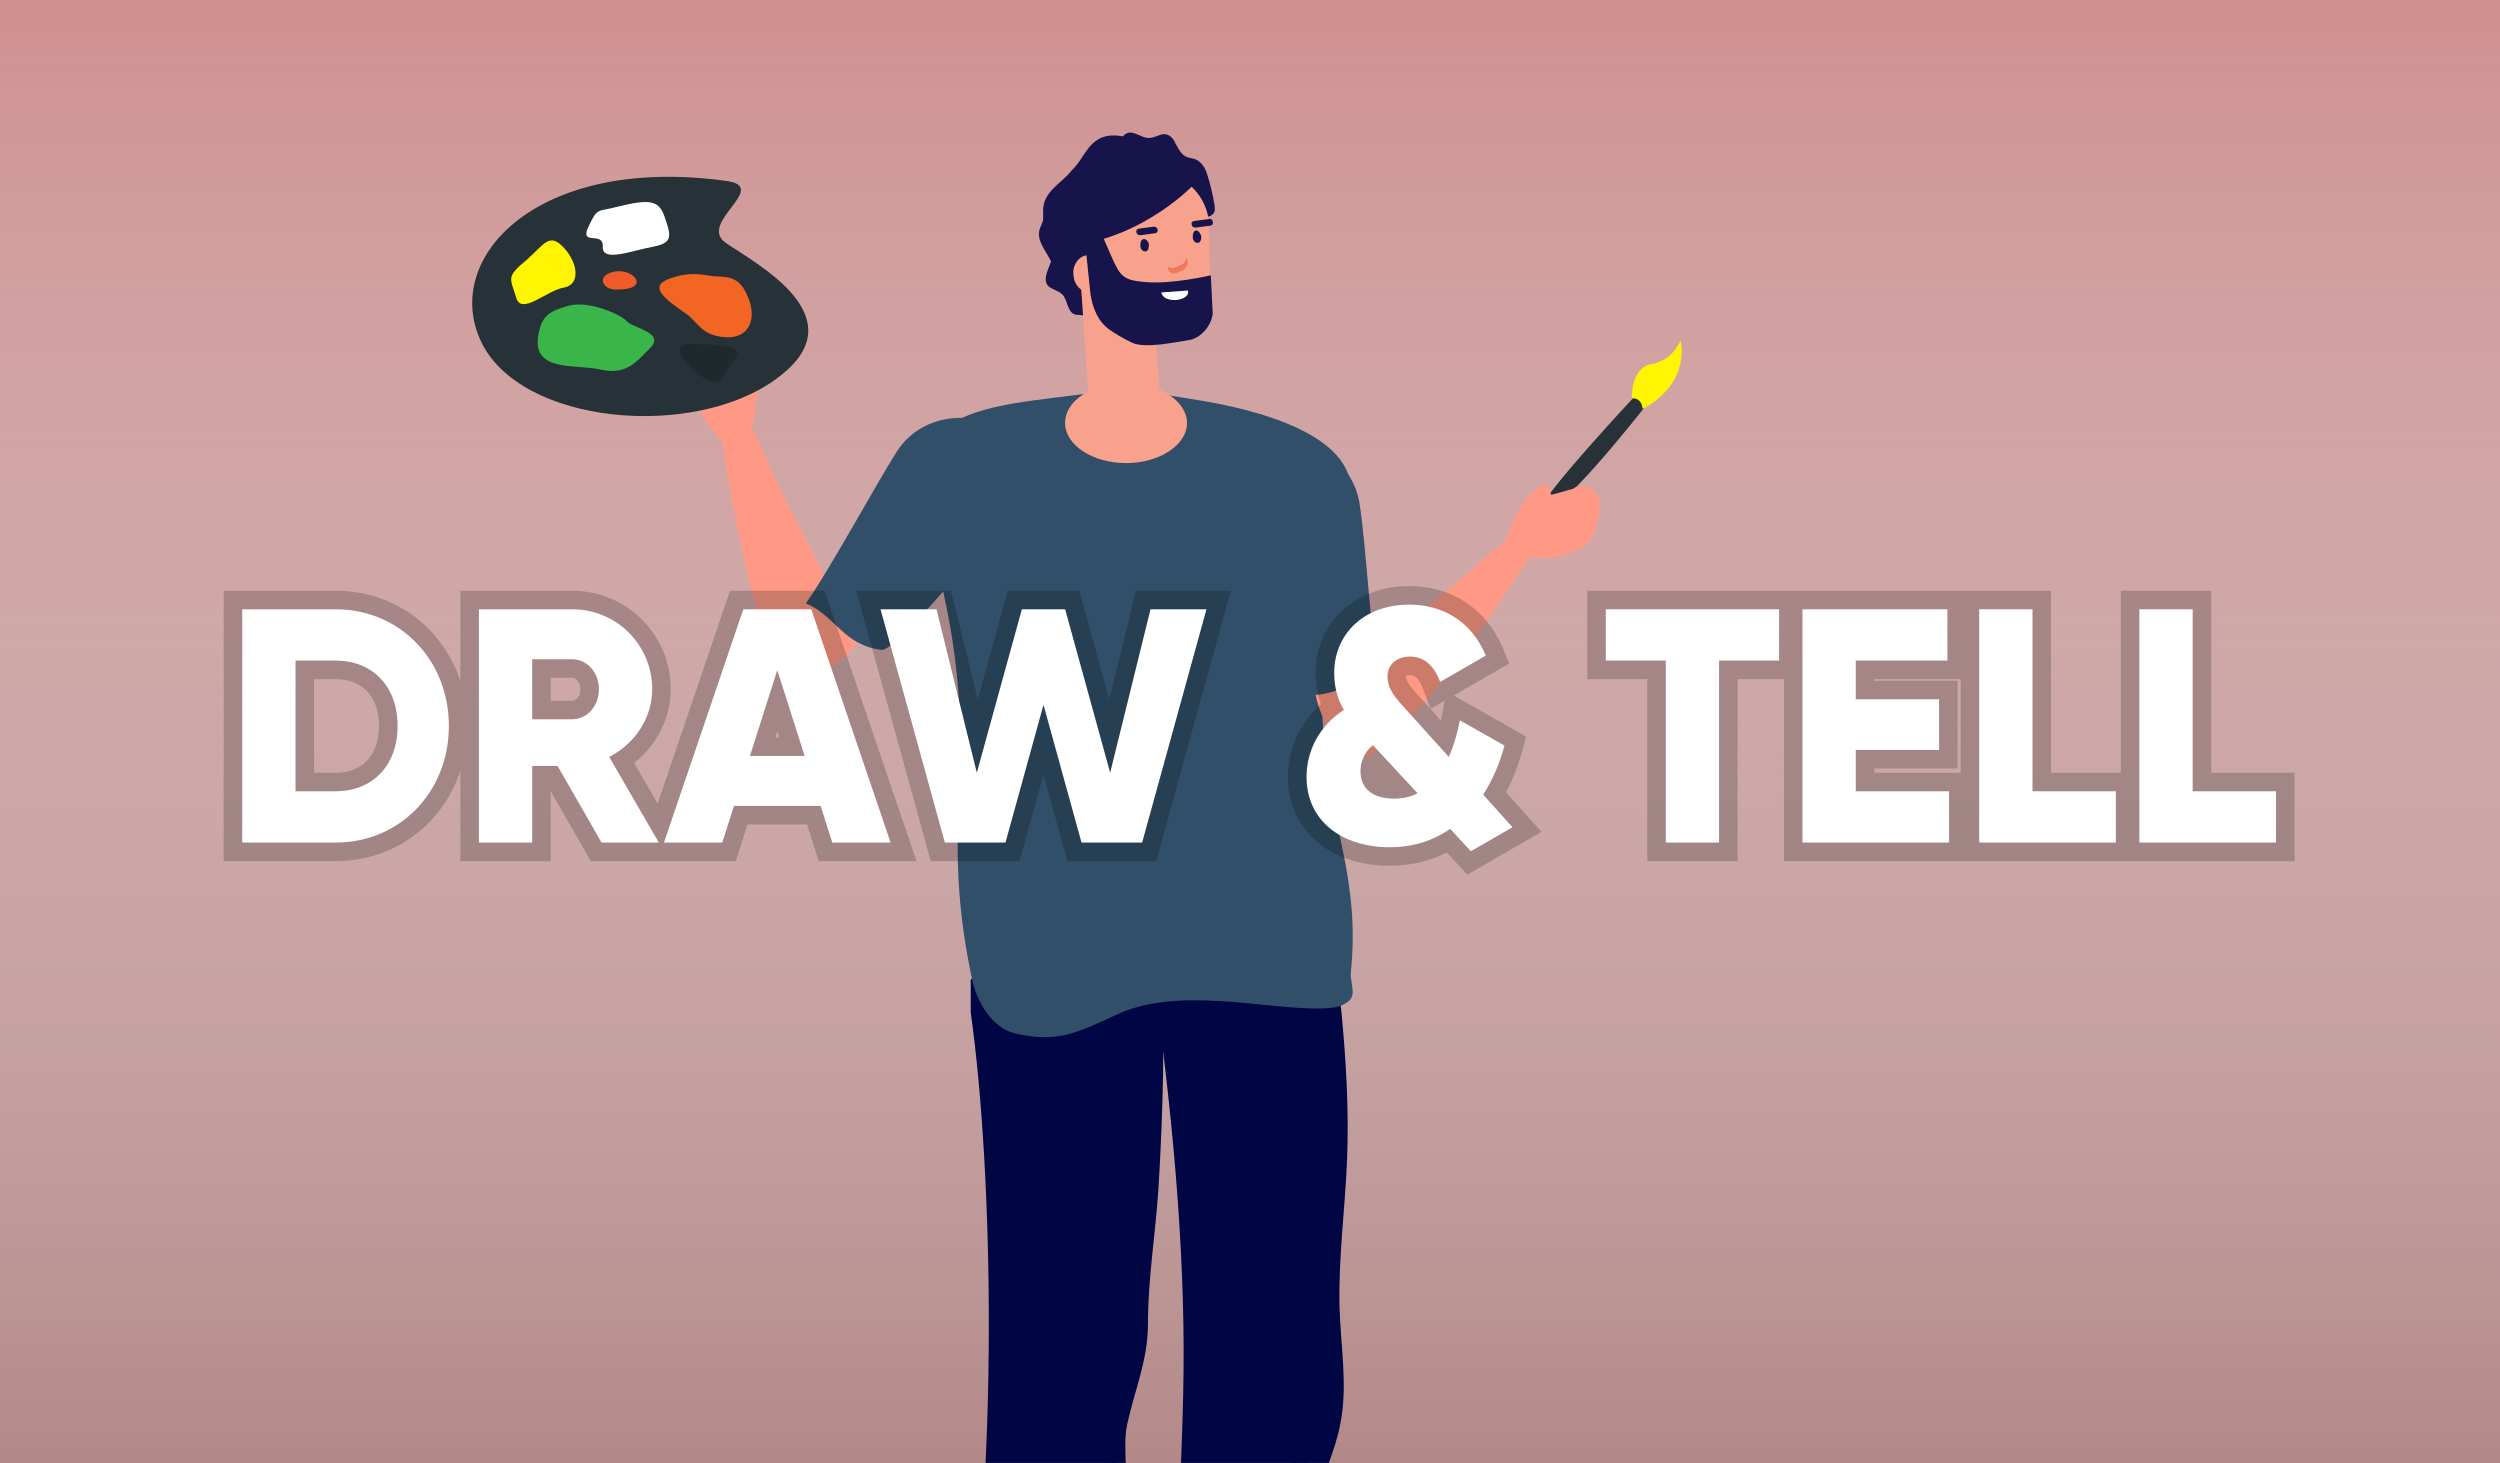 <svg width="270" height="158" viewBox="0 0 270 158" fill="none" xmlns="http://www.w3.org/2000/svg">
<rect width="270" height="158" fill="#B38888"/>
<rect width="270" height="158" fill="url(#paint0_linear)"/>
<g clip-path="url(#clip0)">
<rect width="270" height="158" fill="#B38888"/>
<rect width="270" height="158" fill="url(#paint1_linear)"/>
<mask id="mask0" mask-type="alpha" maskUnits="userSpaceOnUse" x="64" y="-1" width="123" height="175">
<rect width="121.789" height="173.132" transform="matrix(-1 0 0 1 186.395 -0.011)" fill="#C4C4C4"/>
</mask>
<g mask="url(#mask0)">
<path d="M145.485 125.186C145.28 130.438 144.559 135.69 144.662 140.941C144.765 145.266 145.588 149.591 144.765 153.71C144.251 156.593 142.913 159.168 142.192 162.051C141.163 166.17 141.266 170.392 140.855 174.614C140.443 178.836 139.414 183.264 136.636 186.147C137.768 174.408 139.002 162.669 140.134 150.827C140.649 145.678 141.163 140.427 140.443 135.278C139.929 131.777 138.797 128.276 138.694 124.774C138.591 120.656 139.929 116.64 142.295 113.447C142.707 112.933 143.119 112.315 143.016 111.697C142.913 111.079 142.501 110.77 142.192 110.255C140.443 107.784 144.148 102.017 144.868 109.225C145.382 114.58 145.691 119.935 145.485 125.186Z" fill="#000543"/>
<path d="M123.566 106.651C122.846 105.621 121.714 105.004 120.479 105.004H106.484H105.558L104.838 105.827V109.328C107.307 126.937 107.822 159.065 104.117 181.513C103.706 184.087 105.764 186.456 108.439 186.456C109.571 186.456 111.115 186.353 113.07 186.353C115.128 186.25 116.877 184.808 117.186 182.749C118.73 173.172 120.067 163.39 121.302 152.371C123.36 132.806 124.183 115.713 124.183 108.917C124.183 108.093 123.978 107.372 123.566 106.651Z" fill="#000543"/>
<path d="M124.286 103.665L124.595 105.827C126.962 122.509 128.094 137.646 127.785 150.518C127.373 169.671 125.83 177.394 124.801 183.263C124.389 185.632 125.933 187.382 127.27 187.382L135.708 187.279C136.635 187.279 137.355 186.559 137.561 185.735C139.31 175.232 140.751 164.831 142.294 150.724C143.838 135.793 143.941 122.303 143.941 111.491C143.941 109.328 143.941 107.372 143.941 105.518V103.665H124.286Z" fill="#000543"/>
<path d="M125.11 128.378C124.801 133.218 123.978 138.058 123.978 143.001C123.978 146.914 122.537 150.106 121.714 153.916C121.199 156.49 122.023 159.785 121.302 162.36C120.273 166.067 120.067 172.039 119.553 175.849C119.141 179.762 118.421 182.337 116.054 185.014C117.392 174.202 118.73 162.875 119.965 152.062C120.582 147.326 121.096 142.486 120.685 137.646C120.376 134.351 119.553 131.159 119.656 127.864C119.656 124.054 120.891 120.347 122.949 117.463C123.257 117.051 123.669 116.434 123.566 115.919C123.566 115.404 122.125 113.241 121.817 112.829C120.479 110.564 125.213 102.532 125.521 109.122C125.83 114.065 125.418 123.539 125.11 128.378Z" fill="#000543"/>
<path d="M101.133 47.338C103.397 43.94 110.292 43.425 115.849 42.705C122.126 41.881 122.434 42.087 130.049 43.322C137.87 44.661 147.337 47.853 145.691 54.34C138.281 84.409 147.543 88.837 145.896 105.004C145.793 106.136 146.514 107.372 145.691 108.093C144.867 108.814 143.632 108.917 142.501 108.917C136.738 109.019 127.065 106.445 120.479 109.637C116.054 111.697 113.996 112.624 109.572 111.594C107.102 110.976 105.558 108.196 105.044 106.033C100.928 87.086 106.69 81.937 100.928 60.004C99.796 56.4 99.075 50.325 101.133 47.338Z" fill="#314F68"/>
<path d="M115.027 45.691C115.027 48.059 118.011 50.016 121.612 50.016C125.214 50.016 128.198 48.059 128.198 45.691C128.198 43.322 125.214 41.366 121.612 41.366C118.011 41.366 115.027 43.219 115.027 45.691Z" fill="#F8A28E"/>
<path d="M127.786 31.583C127.786 31.995 127.992 32.304 128.3 32.304C128.506 32.304 128.815 31.995 128.815 31.583C128.815 31.171 128.609 30.862 128.3 30.862C127.992 30.862 127.786 31.171 127.786 31.583Z" fill="white"/>
<path d="M147.544 70.816C152.072 66.903 156.291 64.123 159.892 60.622C161.127 59.489 161.95 58.871 162.568 58.562L165.243 59.901C165.037 60.313 164.832 60.828 164.42 61.343C162.156 64.947 149.602 83.482 146.206 81.731C145.486 81.32 142.399 78.333 141.987 74.317C143.531 73.082 145.589 71.125 147.544 70.816Z" fill="#FF9985"/>
<path d="M133.446 53.311C134.063 57.224 134.886 61.034 135.915 65.77C136.121 66.697 138.488 74.42 139.414 74.729C143.427 75.965 145.383 73.493 148.984 73.493C148.058 69.169 147.543 58.768 146.823 54.34C145.485 46 132.108 44.97 133.446 53.311Z" fill="#314F68"/>
<path d="M166.58 54.752C166.374 53.723 176.356 43.013 176.356 43.013C176.356 43.013 177.488 42.704 177.693 42.91C177.899 43.116 177.488 44.146 177.488 44.146C177.488 44.146 166.992 57.533 166.58 54.752Z" fill="#263238"/>
<path d="M181.501 36.732C181.81 38.276 181.501 39.924 180.678 41.263C179.855 42.498 178.723 43.528 177.385 44.146C177.385 43.528 176.973 43.013 176.356 43.013C176.356 43.013 176.356 43.013 176.253 43.013C176.253 43.013 176.047 39.718 178.414 39.306C178.62 39.306 178.929 39.203 179.134 39.1C180.266 38.688 181.089 37.762 181.501 36.732Z" fill="#FFF500"/>
<path d="M167.506 53.414C167.3 53.002 167.609 52.899 167.3 52.59C166.889 52.178 166.58 52.384 166.168 52.59C165.448 53.105 165.139 53.414 164.625 54.135C163.699 55.576 164.008 55.164 162.876 57.533C162.052 59.18 163.081 59.695 164.213 60.004C166.374 60.519 170.387 60.21 171.725 58.356C172.446 57.43 172.857 55.473 172.754 54.135C172.754 53.825 172.446 53.414 172.137 53.002C171.519 52.384 170.593 52.281 169.873 52.796C169.77 52.796 167.506 53.517 167.506 53.414Z" fill="#FF9985"/>
<path d="M89.506 63.299C87.036 57.842 84.361 53.62 82.509 48.883C81.891 47.338 81.274 46.411 80.862 45.794L77.878 45.897C77.878 46.309 77.878 46.823 77.981 47.544C78.598 51.766 82.2 73.906 86.11 73.7C86.933 73.7 90.947 72.155 93.005 68.757C92.181 67.006 91.152 64.329 89.506 63.299Z" fill="#FF9985"/>
<path d="M109.572 53.208C107.411 56.503 105.044 59.592 102.163 63.505C101.545 64.329 96.195 70.301 95.268 70.198C91.049 69.683 90.329 66.594 87.036 65.153C89.609 61.549 94.548 52.384 96.915 48.677C101.648 41.572 114.203 46.206 109.572 53.208Z" fill="#314F68"/>
<path d="M81.994 39.409C81.685 39.306 81.274 39.512 81.171 39.924L80.347 43.219C80.245 43.528 80.45 43.94 80.759 44.043C81.068 44.146 81.48 43.94 81.582 43.528L82.406 40.233C82.508 39.821 82.303 39.409 81.994 39.409Z" fill="#FF9985"/>
<path d="M75.305 43.322C75.202 42.807 75.202 42.19 75.408 41.778C75.511 41.469 75.82 41.263 76.025 41.057C76.746 40.645 77.466 40.336 78.289 40.027C79.01 39.821 79.936 39.821 80.656 40.542C81.376 41.263 81.582 42.292 81.582 43.219C81.582 44.97 81.479 45.588 80.759 46.823C79.73 48.265 78.392 48.574 77.055 46.514C76.231 45.485 75.408 44.455 75.305 43.322Z" fill="#FF9985"/>
<path d="M79.729 41.263L77.054 37.247C76.848 36.938 76.951 36.629 77.26 36.423C77.568 36.217 77.877 36.32 78.083 36.629L80.758 40.645C80.964 40.954 80.861 41.263 80.552 41.469C80.244 41.675 79.832 41.572 79.729 41.263Z" fill="#FF9985"/>
<path d="M78.084 41.778L75.408 37.762C75.203 37.453 75.305 37.144 75.614 36.938C75.923 36.732 76.232 36.835 76.438 37.144L79.113 41.16C79.319 41.469 79.216 41.778 78.907 41.984C78.598 42.087 78.29 42.087 78.084 41.778Z" fill="#FF9985"/>
<path d="M76.952 43.322L74.276 39.306C74.07 38.997 74.173 38.688 74.482 38.483C74.791 38.277 75.099 38.38 75.305 38.688L77.981 42.705C78.186 43.013 78.084 43.322 77.775 43.528C77.466 43.631 77.157 43.631 76.952 43.322Z" fill="#FF9985"/>
<path d="M76.437 45.073L73.762 41.057C73.556 40.748 73.659 40.439 73.968 40.233C74.276 40.027 74.585 40.13 74.791 40.439L77.466 44.455C77.672 44.764 77.569 45.073 77.261 45.279C76.952 45.485 76.643 45.382 76.437 45.073Z" fill="#FF9985"/>
<path d="M113.689 23.757C113.174 24.581 112.763 25.508 113.071 26.332C113.174 26.64 113.483 26.95 113.586 27.361C113.689 27.979 113.38 28.597 113.174 29.112C112.969 29.73 112.763 30.348 113.174 30.862C113.586 31.274 114.306 31.377 114.718 31.789C115.335 32.407 115.232 33.643 116.056 33.952C116.364 34.055 116.879 33.952 117.188 34.158C117.599 34.364 117.702 35.084 118.114 35.29C118.422 35.496 118.937 35.393 119.246 35.187C119.554 34.981 119.76 34.569 119.863 34.158C120.172 33.437 120.275 32.716 120.069 31.995C119.76 31.171 118.834 30.759 118.217 30.142C117.188 29.215 117.496 27.567 118.114 26.229C118.319 25.817 117.908 25.508 118.114 25.096C118.319 24.684 118.525 24.169 118.319 23.757C118.217 23.345 117.805 23.037 117.599 22.727C117.29 22.419 117.085 22.007 117.29 21.595C117.393 21.389 117.496 21.286 117.599 21.08C117.805 20.565 117.29 20.256 116.879 20.256C116.364 20.256 116.159 20.462 115.953 20.771C115.027 21.801 114.203 22.727 113.689 23.757Z" fill="#16144B"/>
<path d="M130.462 19.123C130.256 18.3 129.844 17.476 129.021 17.167C128.712 17.064 128.301 17.064 127.992 16.858C127.477 16.549 127.272 16.034 126.963 15.519C126.757 15.005 126.345 14.49 125.728 14.49C125.214 14.49 124.699 14.902 124.082 14.902C123.258 14.902 122.435 14.078 121.715 14.387C121.406 14.49 121.2 14.902 120.892 15.005C120.377 15.107 119.965 14.799 119.451 14.902C119.039 15.005 118.834 15.313 118.834 15.725C118.834 16.034 118.936 16.446 119.142 16.755C119.451 17.373 119.863 17.991 120.583 18.197C121.406 18.506 122.229 18.197 123.053 18.094C124.39 17.991 125.728 18.712 126.243 19.844C126.448 20.256 126.448 20.668 126.654 21.08C126.757 21.492 127.066 21.904 127.477 22.007C127.889 22.11 128.301 22.11 128.609 22.11C129.021 22.11 129.433 22.213 129.638 22.625C129.741 22.831 129.741 22.933 129.844 23.14C130.05 23.551 130.667 23.448 130.976 23.14C131.285 22.831 131.182 22.522 131.182 22.213C130.976 21.08 130.77 20.05 130.462 19.123Z" fill="#16144B"/>
<path d="M117.392 27.567C116.466 27.67 115.746 28.7 115.952 29.833C116.055 30.965 116.981 31.686 118.01 31.583C118.936 31.48 119.656 30.451 119.45 29.318C119.245 28.288 118.318 27.464 117.392 27.567Z" fill="#F8A28E"/>
<path d="M127.374 19.226C129.123 20.153 130.358 21.904 130.564 23.963L130.667 29.421C131.181 33.025 128.506 36.217 126.036 36.32C122.332 36.526 118.421 34.672 117.907 31.068L117.289 26.023L127.374 19.226Z" fill="#F8A28E"/>
<path d="M117.907 47.544L116.775 31.274C116.673 30.553 117.29 29.936 117.907 29.936L123.053 29.421C123.773 29.318 124.39 29.833 124.39 30.553L125.522 46.309L117.907 47.544Z" fill="#F8A28E"/>
<path d="M124.596 24.478L123.052 24.684C122.846 24.684 122.641 24.89 122.744 25.096C122.744 25.302 122.949 25.405 123.155 25.405L124.699 25.199C124.905 25.199 125.11 24.993 125.007 24.787C125.007 24.581 124.802 24.478 124.596 24.478Z" fill="#16144B"/>
<path d="M130.562 23.654L129.019 23.86C128.813 23.86 128.607 24.066 128.71 24.272C128.71 24.478 128.916 24.581 129.122 24.581L130.665 24.375C130.871 24.375 131.077 24.169 130.974 23.963C130.974 23.757 130.768 23.551 130.562 23.654Z" fill="#16144B"/>
<path d="M129.741 25.508C129.741 25.92 129.638 26.229 129.329 26.229C129.123 26.229 128.815 26.023 128.815 25.611C128.815 25.199 128.918 24.89 129.226 24.89C129.432 24.89 129.638 25.199 129.741 25.508Z" fill="#16144B"/>
<path d="M124.081 26.435C124.081 26.846 123.978 27.155 123.669 27.155C123.463 27.155 123.155 26.95 123.155 26.538C123.155 26.126 123.258 25.817 123.566 25.817C123.772 25.817 124.081 26.126 124.081 26.435Z" fill="#16144B"/>
<path d="M128.198 27.979L128.095 27.876C128.095 28.185 127.889 28.494 127.58 28.597L126.86 28.906C126.551 29.009 126.345 28.906 126.139 28.803V28.906C126.139 29.318 126.551 29.627 126.963 29.524L127.683 29.215C128.198 28.906 128.403 28.391 128.198 27.979Z" fill="#F37657"/>
<path d="M126.962 19.123C126.962 19.123 123.772 17.888 119.45 19.638L121.303 20.771L126.962 19.123Z" fill="#FBBA8E"/>
<path d="M129.124 19.741C129.124 19.741 123.773 25.611 115.644 26.538L115.129 22.11L126.037 17.785L129.124 19.741Z" fill="#16144B"/>
<path d="M117.185 26.126L117.7 31.068C117.803 32.613 118.317 34.364 119.552 35.393C120.17 35.908 121.61 36.732 122.331 37.041C123.771 37.659 126.961 36.938 128.402 36.732C129.74 36.526 130.872 35.084 130.974 33.849L130.769 29.73C130.769 29.73 126.447 30.759 123.565 30.451C121.302 30.245 120.993 29.833 120.067 27.773L118.317 23.757L117.185 26.126Z" fill="#16144B"/>
<path d="M125.419 31.583C125.522 31.995 125.831 32.407 126.963 32.407C126.963 32.407 128.506 32.304 128.301 31.377L125.419 31.583Z" fill="white"/>
<path d="M112.659 22.728C112.659 23.037 112.659 23.448 112.659 23.757C112.556 24.169 112.35 24.478 112.247 24.89C111.836 26.641 114.408 28.288 113.688 29.936C114.408 29.73 114.717 29.009 114.82 28.288C114.923 27.567 114.923 26.846 115.334 26.229C115.952 25.302 117.084 25.096 117.907 24.375C118.627 23.757 119.039 22.831 119.759 22.316C120.582 21.801 121.817 21.904 122.64 21.286C123.258 20.874 123.669 20.256 124.287 20.05C124.596 19.947 124.904 20.05 125.213 19.947C127.477 19.226 124.596 16.446 123.772 15.828C122.537 15.005 120.685 14.284 119.142 14.799C117.392 15.416 116.981 17.27 115.746 18.403C114.614 19.844 112.659 20.668 112.659 22.728Z" fill="#16144B"/>
</g>
<path d="M78.374 19.531C83.314 20.149 75.287 24.062 78.374 26.225C81.462 28.387 92.884 34.257 83.931 40.847C74.979 47.54 56.147 45.893 51.928 36.831C47.709 27.769 58.102 16.751 78.374 19.531Z" fill="#263238"/>
<path d="M66.746 22.312C70.142 21.488 71.171 21.591 71.789 23.444C72.406 25.298 72.818 26.225 70.554 26.637C68.29 27.048 64.997 28.387 65.1 26.637C65.203 24.886 62.527 26.637 63.556 24.474C64.585 22.312 64.483 22.93 66.746 22.312Z" fill="white"/>
<path d="M74.053 33.845C71.789 32.3 70.04 30.961 72.201 30.138C74.362 29.314 75.596 29.623 77.037 29.829C78.478 29.932 79.815 29.726 80.741 31.991C81.77 34.257 81.05 36.625 78.272 36.419C75.699 36.213 75.391 34.772 74.053 33.845Z" fill="#F26522"/>
<path d="M66.437 31.27C65.099 31.27 64.276 29.726 66.437 29.314C68.598 29.005 70.347 31.373 66.437 31.27Z" fill="#F15A29"/>
<path d="M58.103 36.419C58.412 34.257 59.132 33.639 61.396 33.021C63.66 32.403 67.159 34.051 67.673 34.669C68.188 35.389 71.892 35.904 70.246 37.552C68.702 39.096 67.673 40.538 64.895 39.92C62.322 39.302 57.589 40.229 58.103 36.419Z" fill="#39B54A"/>
<path opacity="0.2" d="M75.082 40.126C72.716 38.067 72.921 37.037 75.082 37.14C77.243 37.243 80.742 37.243 79.301 38.89C77.861 40.538 77.964 42.597 75.082 40.126Z" fill="black"/>
<path d="M56.868 28.078C58.823 26.328 59.337 25.092 60.881 26.739C62.425 28.387 62.733 30.756 60.881 31.064C59.029 31.373 56.251 34.154 55.736 32.094C55.118 30.035 54.604 29.932 56.868 28.078Z" fill="#FFF500"/>
<g filter="url(#filter0_d)">
<path d="M36.24 65.8H26.16V91H36.24C43.188 91 48.48 85.528 48.48 78.4C48.48 71.272 43.188 65.8 36.24 65.8ZM36.24 85.456H31.92V71.344H36.24C40.2 71.344 42.936 74.08 42.936 78.4C42.936 82.72 40.2 85.456 36.24 85.456Z" fill="white"/>
<path d="M64.967 91H71.159L65.795 81.748C68.567 80.344 70.439 77.536 70.439 74.44C70.439 69.652 66.587 65.8 61.799 65.8H51.719V91H57.479V82.72H60.215L64.967 91ZM57.479 71.2H61.799C63.383 71.2 64.679 72.604 64.679 74.44C64.679 76.276 63.383 77.68 61.799 77.68H57.479V71.2Z" fill="white"/>
<path d="M89.887 91H96.187L87.619 65.8H80.275L71.707 91H78.007L79.267 87.04H88.627L89.887 91ZM80.995 81.64L83.947 72.388L86.899 81.64H80.995Z" fill="white"/>
<path d="M102.042 91H108.594L112.698 76.132L116.802 91H123.354L130.302 65.8H124.254L119.898 83.44L115.038 65.8H110.358L105.498 83.44L101.142 65.8H95.094L102.042 91Z" fill="white"/>
<path d="M163.352 89.344L160.184 85.816C161.264 84.16 162.02 82.288 162.488 80.524L157.664 77.788C157.376 79.264 156.98 80.596 156.476 81.748L151.832 76.6C150.716 75.376 149.852 74.44 149.852 73.036C149.852 71.812 150.824 70.912 152.264 70.912C153.884 70.912 154.892 71.956 155.54 73.648L160.472 70.804C158.924 67.096 155.828 65.296 152.192 65.296C147.368 65.296 144.092 68.428 144.092 72.676C144.092 74.296 144.488 75.556 145.136 76.672C142.544 78.328 141.104 81.028 141.104 83.908C141.104 88.66 144.92 91.504 150.104 91.504C152.696 91.504 154.856 90.748 156.62 89.524L158.852 91.936L163.352 89.344ZM150.572 86.248C148.016 86.248 146.936 84.988 146.936 83.296C146.936 82.288 147.332 81.244 148.268 80.488L148.484 80.704L153.092 85.672C152.336 86.068 151.508 86.248 150.572 86.248Z" fill="white"/>
<path d="M192.143 65.8H173.423V71.344H179.903V91H185.663V71.344H192.143V65.8Z" fill="white"/>
<path d="M200.424 85.456V80.992H209.424V75.52H200.424V71.344H210.324V65.8H194.664V91H210.504V85.456H200.424Z" fill="white"/>
<path d="M219.514 85.456V65.8H213.754V91H228.514V85.456H219.514Z" fill="white"/>
<path d="M236.811 85.456V65.8H231.051V91H245.811V85.456H236.811Z" fill="white"/>
</g>
<g filter="url(#filter1_d)">
<path fill-rule="evenodd" clip-rule="evenodd" d="M24.16 63.8H36.24C42.659 63.8 47.838 67.826 49.719 73.559V63.8H61.799C67.691 63.8 72.439 68.547 72.439 74.44C72.439 77.623 70.882 80.506 68.481 82.395L71.027 86.786L78.843 63.8H89.052L98.98 93H88.425L87.165 89.04H80.73L79.469 93H63.809L59.479 85.456V93H49.719V83.241C47.838 88.974 42.659 93 36.24 93H24.16V63.8ZM60.215 82.72L64.967 91H71.159L65.795 81.748C66.09 81.598 66.375 81.433 66.649 81.253C68.944 79.742 70.439 77.206 70.439 74.44C70.439 69.652 66.587 65.8 61.799 65.8H51.719V91H57.479V82.72H60.215ZM78.007 91L79.267 87.04H88.627L89.887 91H96.187L87.619 65.8H80.275L71.707 91H78.007ZM26.16 91H36.24C43.188 91 48.48 85.528 48.48 78.4C48.48 71.272 43.188 65.8 36.24 65.8H26.16V91ZM33.92 83.456H36.24C37.745 83.456 38.876 82.947 39.633 82.16C40.395 81.37 40.936 80.133 40.936 78.4C40.936 76.667 40.395 75.43 39.633 74.639C38.876 73.854 37.745 73.344 36.24 73.344H33.92V83.456ZM61.799 73.2H59.479V75.68H61.799C62.084 75.68 62.679 75.377 62.679 74.44C62.679 73.504 62.084 73.2 61.799 73.2ZM80.995 81.64H86.899L83.947 72.388L80.995 81.64ZM83.733 79.64H84.162L83.947 78.968L83.733 79.64ZM100.519 93L92.468 63.8H102.709L105.604 75.526L108.835 63.8H116.562L119.793 75.526L122.688 63.8H132.928L124.878 93H115.28L112.698 83.649L110.117 93H100.519ZM112.698 76.132L116.802 91H123.354L130.302 65.8H124.254L119.898 83.44L115.038 65.8H110.358L105.498 83.44L101.142 65.8H95.094L102.042 91H108.594L112.698 76.132ZM166.49 89.845L158.468 94.465L156.252 92.071C154.474 92.978 152.423 93.504 150.104 93.504C147.165 93.504 144.434 92.698 142.397 91.039C140.318 89.345 139.104 86.871 139.104 83.908C139.104 80.909 140.37 78.078 142.65 76.052C142.293 75.048 142.092 73.939 142.092 72.676C142.092 67.178 146.415 63.296 152.192 63.296C156.581 63.296 160.439 65.532 162.318 70.034L162.996 71.657L157.002 75.114L164.817 79.546L164.421 81.037C164.029 82.515 163.448 84.079 162.651 85.57L166.49 89.845ZM160.184 85.816C161.264 84.16 162.02 82.288 162.488 80.524L157.664 77.788C157.541 78.42 157.398 79.026 157.234 79.603C157.215 79.672 157.195 79.741 157.175 79.81C156.971 80.501 156.738 81.149 156.476 81.748L151.832 76.6L151.805 76.57C150.702 75.361 149.852 74.429 149.852 73.036C149.852 71.812 150.824 70.912 152.264 70.912C153.22 70.912 153.963 71.275 154.544 71.921C154.948 72.37 155.274 72.954 155.54 73.648L160.472 70.804C158.924 67.096 155.828 65.296 152.192 65.296C147.368 65.296 144.092 68.428 144.092 72.676C144.092 74.296 144.488 75.556 145.136 76.672C142.544 78.328 141.104 81.028 141.104 83.908C141.104 88.66 144.92 91.504 150.104 91.504C152.696 91.504 154.856 90.748 156.62 89.524L158.852 91.936L163.352 89.344L160.184 85.816ZM155.618 77.811L153.317 75.26L153.31 75.252C152.716 74.601 152.356 74.2 152.114 73.817C151.912 73.498 151.852 73.278 151.852 73.036C151.852 73.021 151.853 73.01 151.854 73.004C151.875 72.987 151.987 72.912 152.264 72.912C152.597 72.912 152.781 73.002 152.943 73.145C153.151 73.328 153.415 73.69 153.672 74.363L154.51 76.551L156.04 75.668L155.701 77.405C155.674 77.542 155.647 77.677 155.618 77.811ZM148.484 80.704L148.268 80.488C148.056 80.66 147.871 80.846 147.712 81.044C147.502 81.306 147.337 81.589 147.215 81.881C147.194 81.931 147.174 81.982 147.156 82.032C147.14 82.076 147.125 82.12 147.111 82.164C146.992 82.535 146.936 82.918 146.936 83.296C146.936 84.988 148.016 86.248 150.572 86.248C150.68 86.248 150.787 86.246 150.892 86.241C151.698 86.204 152.423 86.022 153.092 85.672L148.484 80.704ZM171.423 63.8V73.344H177.903V93H187.663V73.344H192.664V93H247.811V83.456H238.811V63.8H229.051V83.456H221.514V63.8H171.423ZM211.754 73.344H202.424V73.52H211.424V82.992H202.424V83.456H211.754V73.344ZM173.423 71.344V65.8H192.143V71.344H185.663V91H179.903V71.344H173.423ZM210.504 85.456V91H194.664V65.8H210.324V71.344H200.424V75.52H209.424V80.992H200.424V85.456H210.504ZM228.514 85.456V91H213.754V65.8H219.514V85.456H228.514ZM245.811 85.456V91H231.051V65.8H236.811V85.456H245.811ZM36.24 85.456C40.2 85.456 42.936 82.72 42.936 78.4C42.936 74.08 40.2 71.344 36.24 71.344H31.92V85.456H36.24ZM57.479 71.2V77.68H61.799C63.383 77.68 64.679 76.276 64.679 74.44C64.679 72.604 63.383 71.2 61.799 71.2H57.479Z" fill="black" fill-opacity="0.2"/>
</g>
</g>
<defs>
<filter id="filter0_d" x="22.16" y="61.296" width="227.651" height="34.64" filterUnits="userSpaceOnUse" color-interpolation-filters="sRGB">
<feFlood flood-opacity="0" result="BackgroundImageFix"/>
<feColorMatrix in="SourceAlpha" type="matrix" values="0 0 0 0 0 0 0 0 0 0 0 0 0 0 0 0 0 0 127 0"/>
<feOffset/>
<feGaussianBlur stdDeviation="2"/>
<feColorMatrix type="matrix" values="0 0 0 0 0 0 0 0 0 0 0 0 0 0 0 0 0 0 0.2 0"/>
<feBlend mode="normal" in2="BackgroundImageFix" result="effect1_dropShadow"/>
<feBlend mode="normal" in="SourceGraphic" in2="effect1_dropShadow" result="shape"/>
</filter>
<filter id="filter1_d" x="20.16" y="59.296" width="231.651" height="39.169" filterUnits="userSpaceOnUse" color-interpolation-filters="sRGB">
<feFlood flood-opacity="0" result="BackgroundImageFix"/>
<feColorMatrix in="SourceAlpha" type="matrix" values="0 0 0 0 0 0 0 0 0 0 0 0 0 0 0 0 0 0 127 0"/>
<feOffset/>
<feGaussianBlur stdDeviation="2"/>
<feColorMatrix type="matrix" values="0 0 0 0 0 0 0 0 0 0 0 0 0 0 0 0 0 0 0.2 0"/>
<feBlend mode="normal" in2="BackgroundImageFix" result="effect1_dropShadow"/>
<feBlend mode="normal" in="SourceGraphic" in2="effect1_dropShadow" result="shape"/>
</filter>
<linearGradient id="paint0_linear" x1="135" y1="0" x2="135" y2="158" gradientUnits="userSpaceOnUse">
<stop stop-color="#D08F8F"/>
<stop offset="1" stop-color="white" stop-opacity="0"/>
</linearGradient>
<linearGradient id="paint1_linear" x1="135" y1="0" x2="135" y2="158" gradientUnits="userSpaceOnUse">
<stop stop-color="#D08F8F"/>
<stop offset="1" stop-color="white" stop-opacity="0"/>
</linearGradient>
<clipPath id="clip0">
<rect width="270" height="158" fill="white"/>
</clipPath>
</defs>
</svg>
